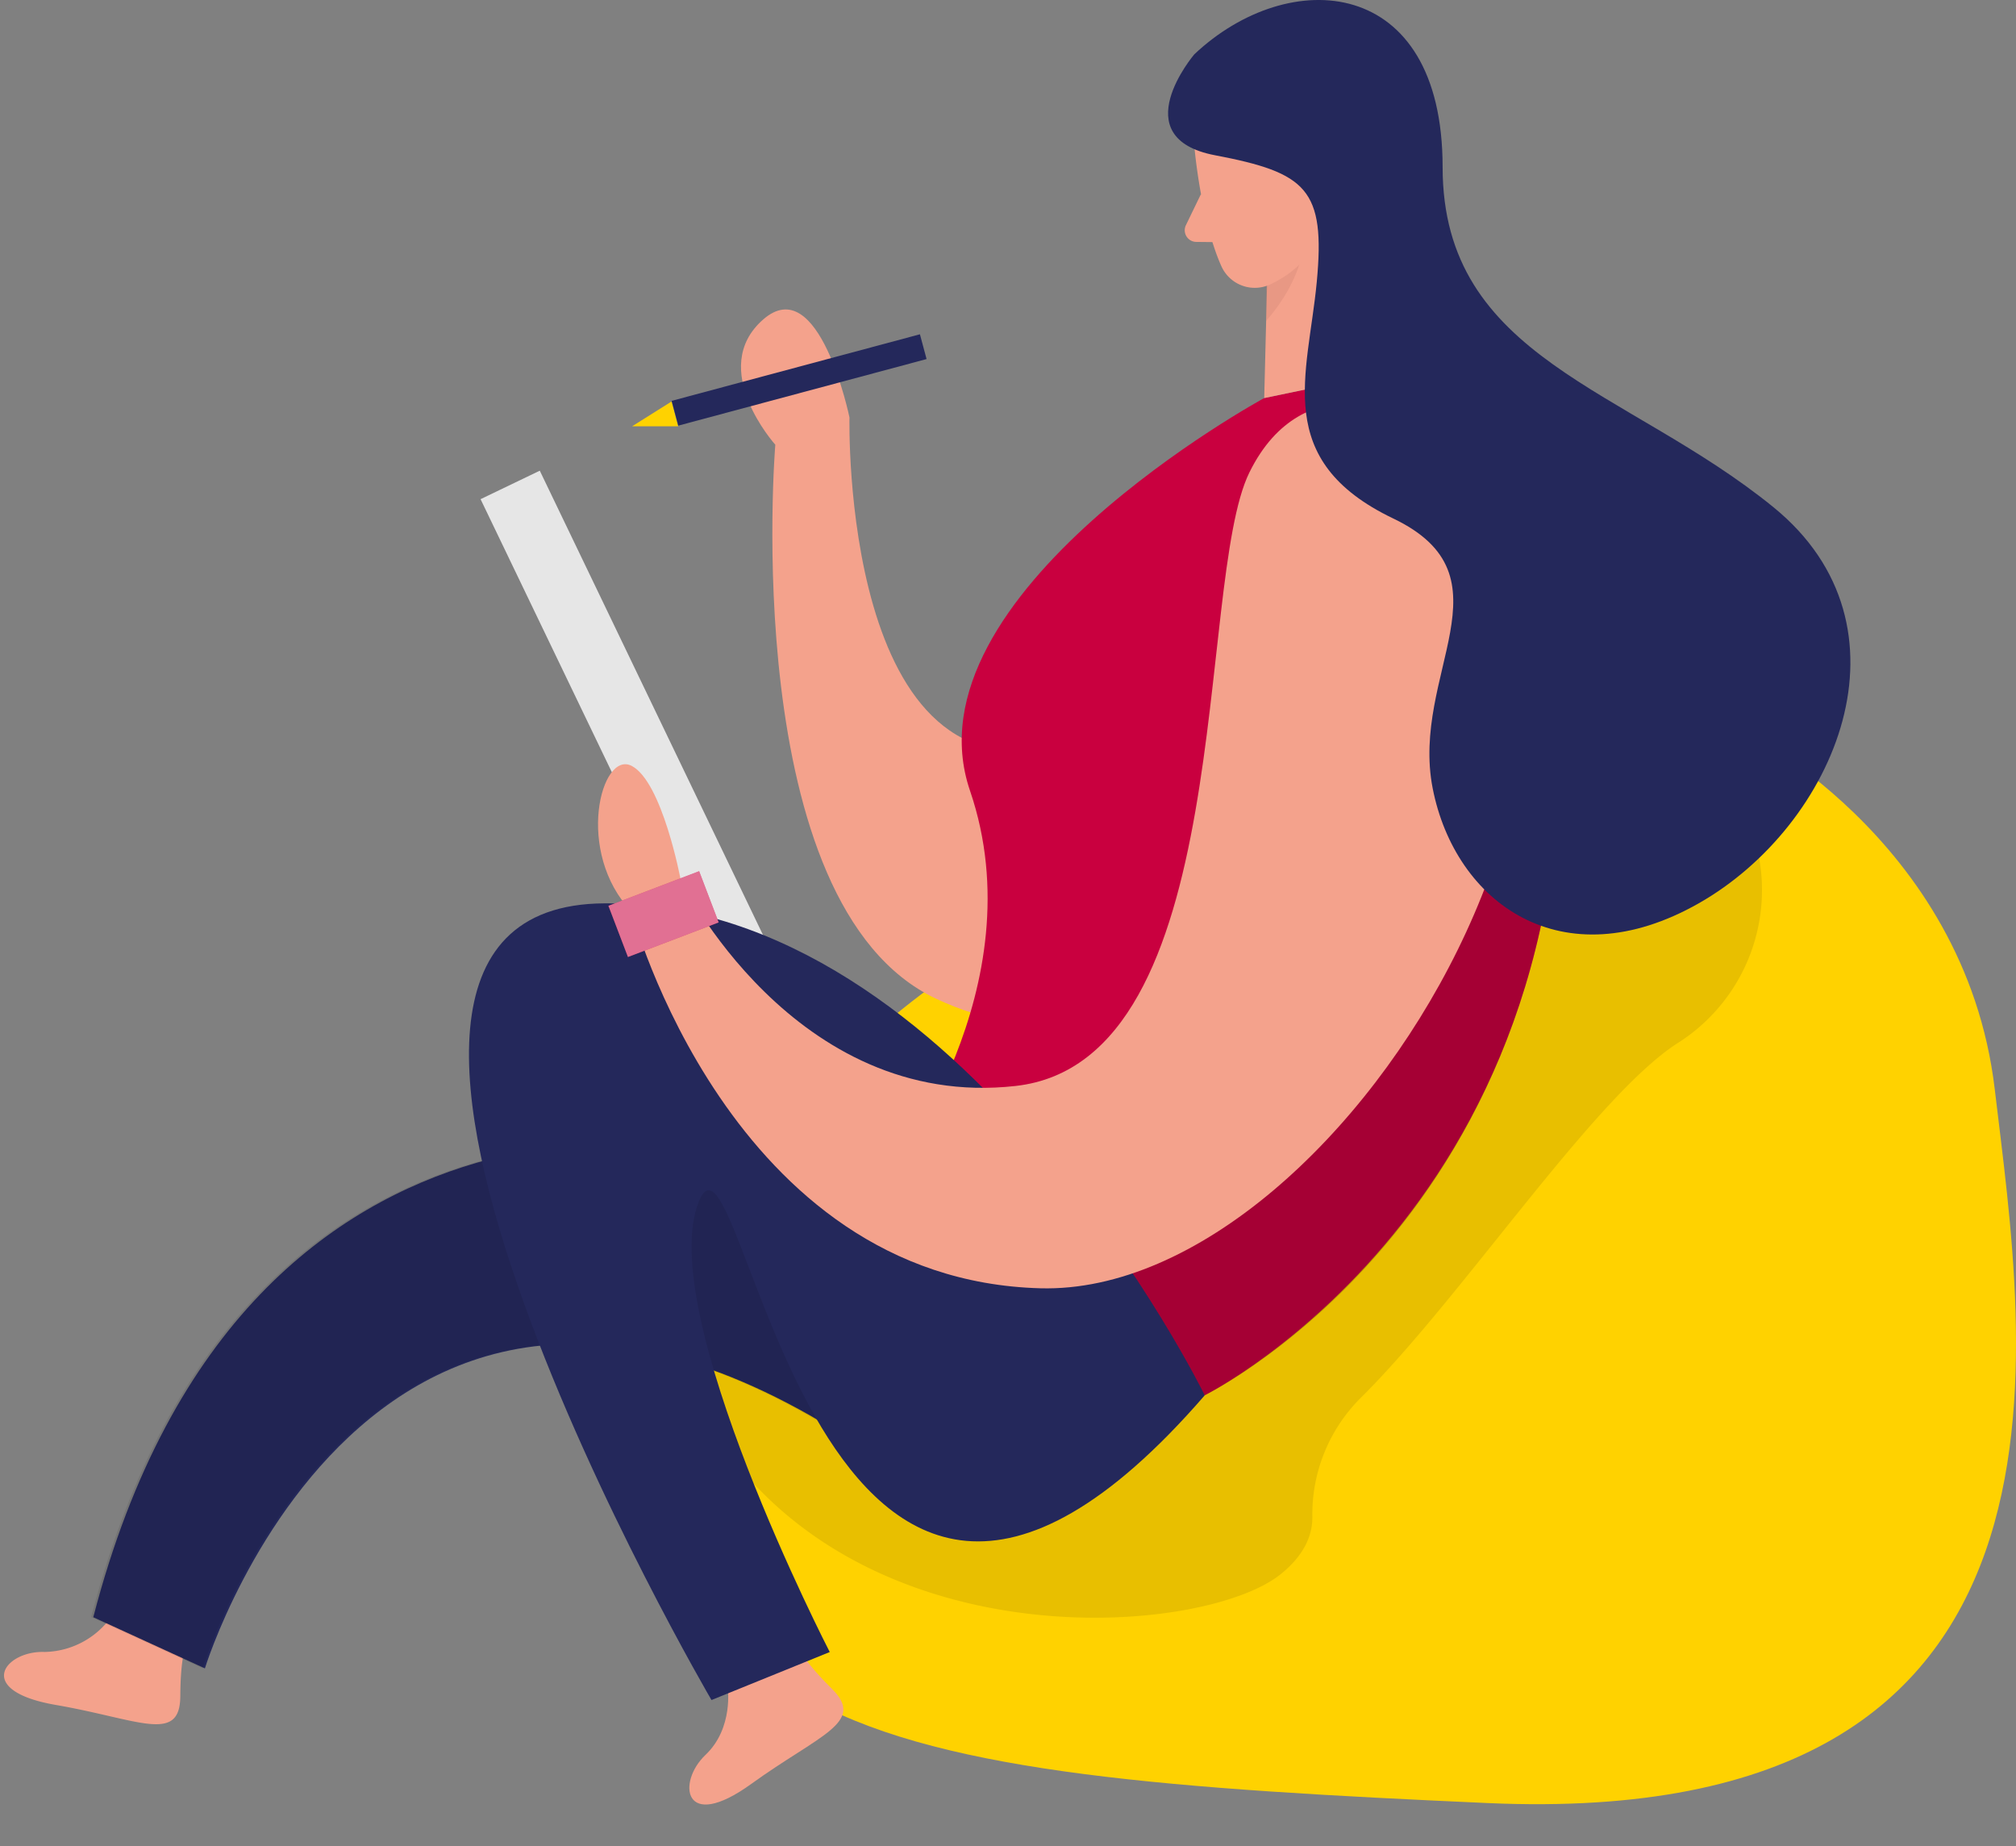 <svg xmlns="http://www.w3.org/2000/svg" width="193.669" height="177.346" viewBox="0 0 193.669 177.346">
  <rect x="0" y="0" width="193.669" height="177.346" fill="#808080" stroke="none"/>
  <g id="designer-2-66" transform="translate(0)">
    <g id="person_designer-2-66" transform="translate(7.404)">
      <path id="路径_334" data-name="路径 334" d="M119.834,233.55s21.983,10.544,24.851,34.847,10.992,71.232-48.74,68.558-87.908-6-73.82-51.648,97.715-51.757,97.715-51.757Z" transform="translate(39.54 -163.757)" fill="#ffd200"/>
      <path id="路径_335" data-name="路径 335" d="M170.065,256.2a17.391,17.391,0,0,1-7.95,17.856c-8.1,5.341-20.574,24.313-30.252,33.931a15.776,15.776,0,0,0-4.719,11.45c.03,1.722-.7,3.649-2.987,5.516-6.72,5.5-34.916,8.244-50.682-8.662s5.018-25.269,5.018-25.269L147.8,253.51,170.07,256.2Z" transform="translate(-8.476 -173.781)" fill="#000001" opacity="0.09"/>
      <path id="路径_336" data-name="路径 336" d="M366.759,425.11a8.05,8.05,0,0,1-5.162,4.55c-3.689.841-5.69,5.371,2.37,4.635s12.48.528,11.325-3.9-.632-5.093-.632-5.093l-7.9-.194Z" transform="matrix(0.966, 0.259, -0.259, 0.966, -241.143, -350.021)" fill="#f4a28c"/>
      <path id="路径_337" data-name="路径 337" d="M248.526,414.958s.612,3.943-2.131,6.541-2.165,7.522,4.4,2.783,11.012-5.9,7.766-9.12-3.136-4.062-3.136-4.062l-6.9,3.853Z" transform="translate(-186.03 -252.921)" fill="#f4a28c"/>
      <path id="路径_338" data-name="路径 338" d="M271.6,306.42s-49.273.5-48.8,59.269l11.629,1.971s2.23-62.052,66.263-32.5l-3.345-24.442Z" transform="matrix(0.966, 0.259, -0.259, 0.966, -118.955, -255.613)" fill="#24285b"/>
      <path id="路径_339" data-name="路径 339" d="M271.6,306.42s-49.273.5-48.8,59.269l11.629,1.971s2.23-62.052,66.263-32.5l-3.345-24.442Z" transform="matrix(0.966, 0.259, -0.259, 0.966, -119.15, -255.625)" fill="#000001" opacity="0.09"/>
      <path id="路径_340" data-name="路径 340" d="M293.371,195.536l-4.271,1.145,3.042-3.281Z" transform="matrix(0.966, 0.259, -0.259, 0.966, -175.008, -223.923)" fill="#ffd200"/>
      <path id="路径_341" data-name="路径 341" d="M217.392,213.189s-8.517,21.505-29.3,17.742-28.679-47.391-28.679-47.391-8.224-5.346-4.246-11.31,10.449,6.934,10.449,6.934,8.956,36.743,28.33,24.831l23.442,9.195Z" transform="matrix(0.966, 0.259, -0.259, 0.966, -39.38, -175.868)" fill="#f4a28c"/>
      <path id="路径_343" data-name="路径 343" d="M146.947,168.185l-4.5.936s-34.712,18.847-28.261,37.724-7.646,36.8-7.646,36.8l30.192,21.266s39.436-19.589,33.532-73.472c0,0-2.743-25.114-23.317-23.248Z" transform="translate(-28.403 -130.884)" fill="#c9003f"/>
      <rect id="矩形_209" data-name="矩形 209" width="6.312" height="53.928" transform="translate(67.82 93.815) rotate(154.32)" fill="#e6e6e6"/>
      <path id="路径_344" data-name="路径 344" d="M144.883,120.72l6.247,22.038-12.39,2.574.428-17.07Z" transform="translate(-24.696 -107.095)" fill="#f4a28c"/>
      <path id="路径_345" data-name="路径 345" d="M155.688,140.437a8.294,8.294,0,0,0,3.773-2.907s.319,4.182-3.763,8.831Z" transform="translate(-41.47 -115.537)" fill="#ce8172" opacity="0.31"/>
      <path id="路径_346" data-name="路径 346" d="M150.588,115.151s.622,6.964,2.584,11.315a3.511,3.511,0,0,0,4.664,1.742c2.18-1.02,4.829-3.032,4.948-6.805l.991-6.377a6.278,6.278,0,0,0-3.893-6.118c-4.376-2.1-9.881,2.016-9.289,6.238Z" transform="translate(-43.235 -100.879)" fill="#f4a28c"/>
      <path id="路径_347" data-name="路径 347" d="M153.526,128.4s-.418-2.658,1.608-2.808,2.658,3.689.015,4.525Z" transform="translate(-37.81 -109.541)" fill="#f4a28c"/>
      <path id="路径_348" data-name="路径 348" d="M172.842,130.79l-1.449,2.992a1.12,1.12,0,0,0,1,1.608l2.718.03-2.27-4.625Z" transform="translate(-64.872 -112.152)" fill="#f4a28c"/>
      <rect id="矩形_210" data-name="矩形 210" width="24.691" height="2.464" transform="matrix(-0.966, 0.259, -0.259, -0.966, 81.608, 34.491)" fill="#24285b"/>
      <path id="路径_349" data-name="路径 349" d="M107.493,282.613l6.92,11.713s25.109-12.137,32.3-45.1-16.542-20.087-16.542-20.087Z" transform="translate(-6.083 -160.301)" fill="#000001" opacity="0.18"/>
      <path id="路径_350" data-name="路径 350" d="M245.783,314.912s-23.263-47.431-57.666-47.252S198.4,344.188,198.4,344.188l11.36-4.61s-16.891-32.766-12.565-43.3,10.842,62.2,48.591,18.638Z" transform="translate(-137.454 -180.886)" fill="#24285b"/>
      <path id="路径_351" data-name="路径 351" d="M191.057,172.324s-10.354-5.257-15.611,5.416-1.115,56.546-22.461,58.936-32.178-19.828-32.178-19.828-1.757-9.384-4.7-10.917-5.5,8.284,0,14.018c0,0,9.414,35.364,39.267,36.161s65.148-59.573,35.683-83.786Z" transform="translate(-62.825 -132.36)" fill="#f4a28c"/>
      <path id="路径_352" data-name="路径 352" d="M53.013,98.587s-6.8,8,2.006,9.677,10.618,3.256,9.772,12.186-4.331,17.115,7.348,22.705,1.638,14.924,3.788,25.916,12.425,18.514,25.567,11.046,21.266-26.578,7.168-38.048-31.78-14.217-31.78-32.676S62.118,89.98,53.013,98.582Z" transform="translate(54.3 -93.35)" fill="#24285b"/>
      <rect id="矩形_211" data-name="矩形 211" width="9.329" height="5.267" transform="translate(61.636 88.606) rotate(159.13)" fill="#c9003f"/>
      <rect id="矩形_212" data-name="矩形 212" width="9.329" height="5.267" transform="translate(61.636 88.606) rotate(159.13)" fill="#fff" opacity="0.44"/>
    </g>
  </g>
</svg>
